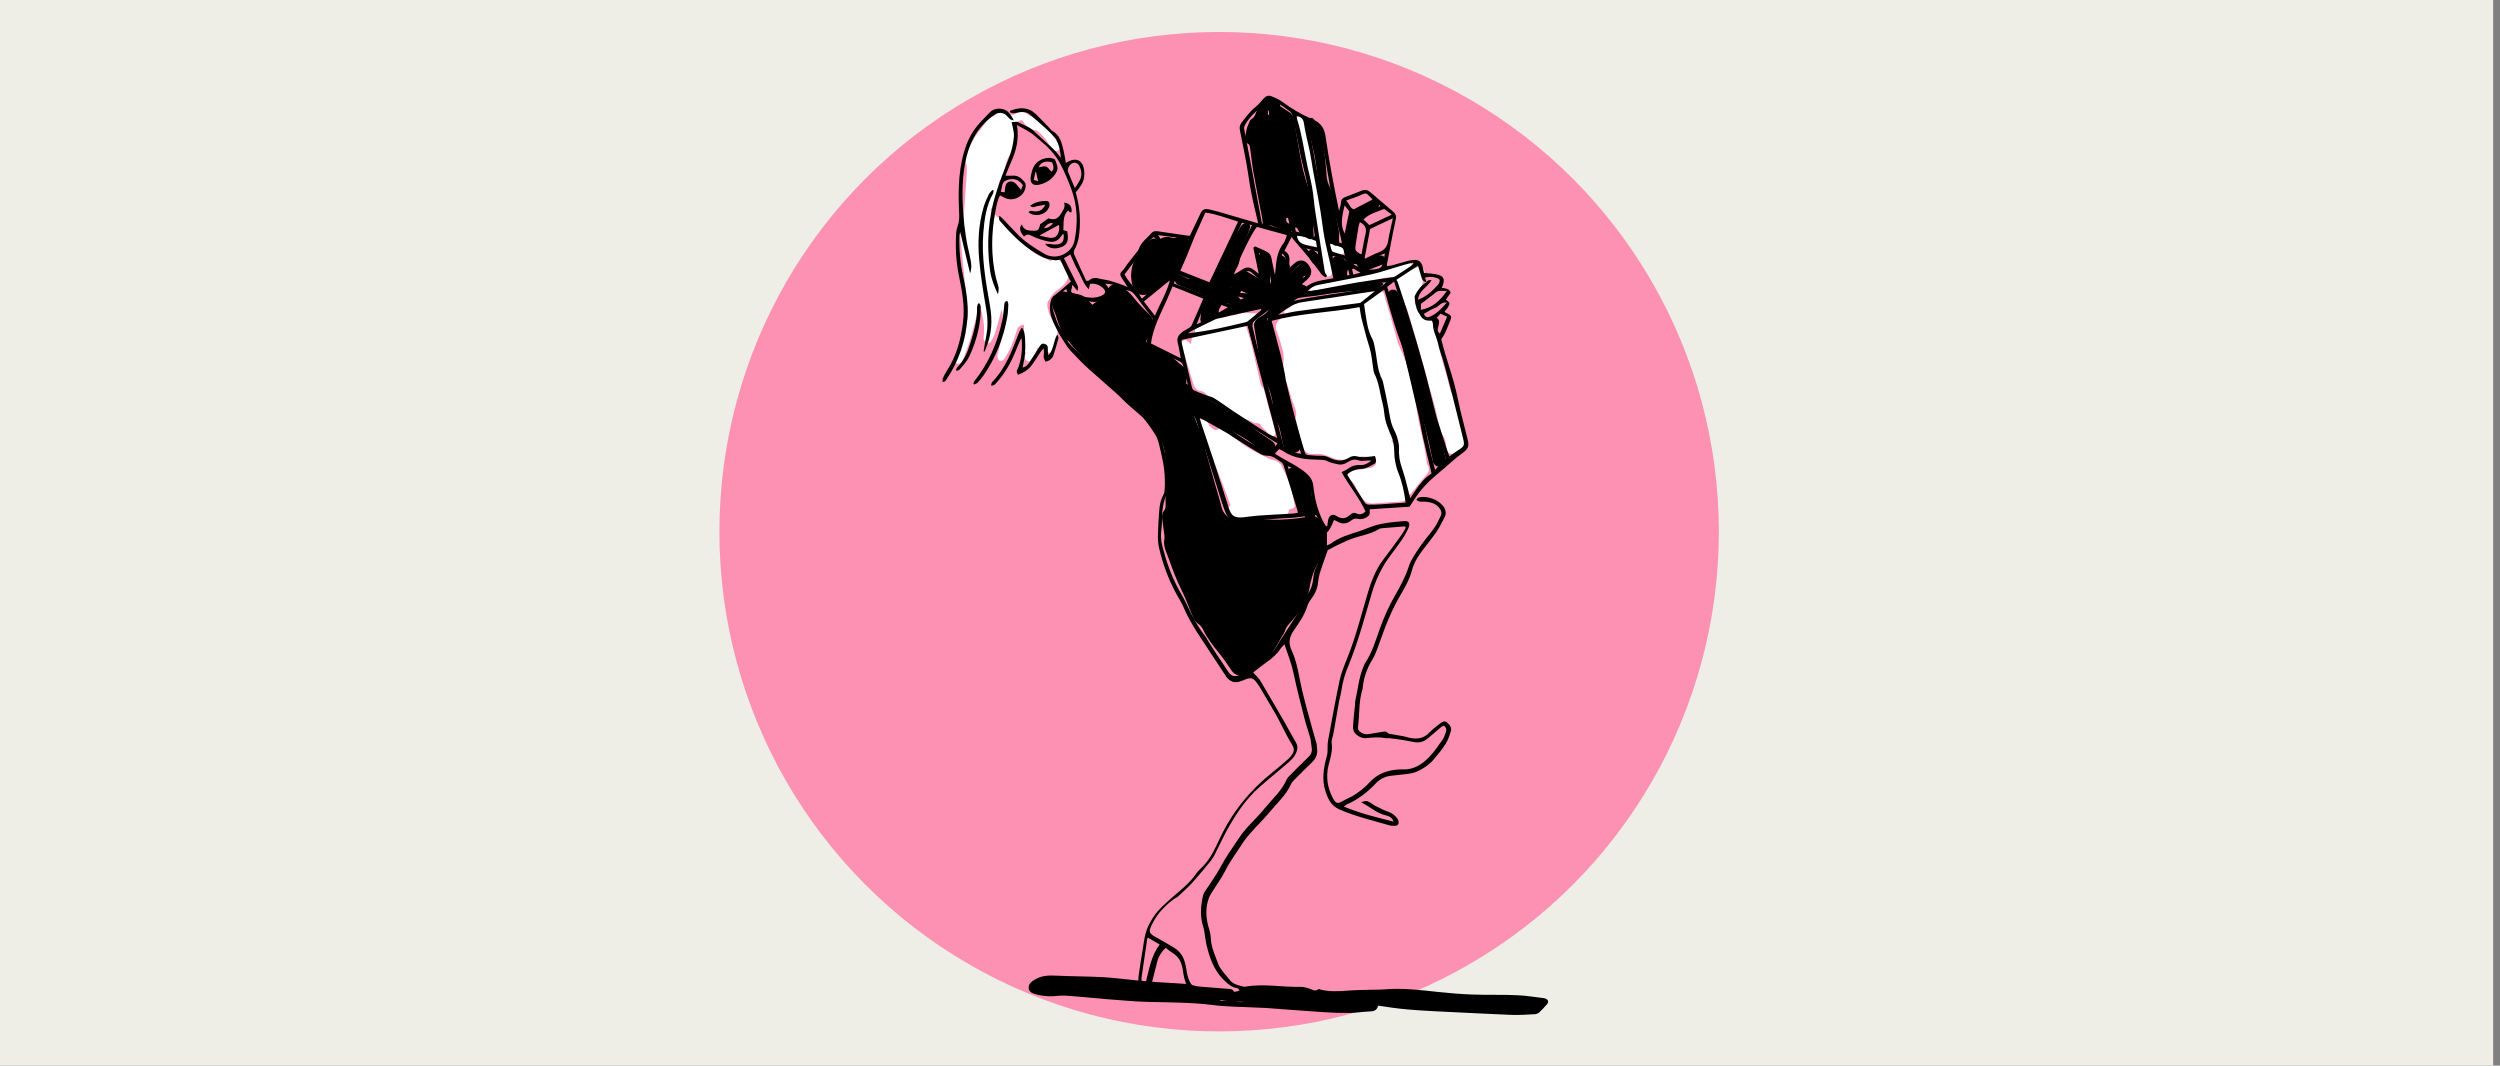 <?xml version="1.0" encoding="UTF-8"?><svg xmlns="http://www.w3.org/2000/svg" viewBox="0 0 183 78"><rect x="0" y="0" width="183" height="78" fill="#808080" stroke="none"/><defs><style>.cls-1{fill:#000;}.cls-1,.cls-2,.cls-3,.cls-4{stroke-width:0px;}.cls-2{fill:#fd91b4;}.cls-3{fill:#eeeee7;}.cls-4{fill:#fff;}</style></defs><g id="Lag_4"><rect class="cls-3" x="-.5" width="183" height="78"/></g><g id="cirkler"><circle class="cls-2" cx="89.24" cy="38.92" r="36.58"/></g><g id="Familie"><path class="cls-4" d="M100.68,33.48c-.56-.04-1.12-.14-1.69.04-.53.17-1.04.2-1.59-.06-.34-.16-.73-.27-1.14-.23-.47.05-.71-.09-.88-.52-.1-.25-.16-.51-.23-.76-.09-.35-.17-.71-.25-1.06-.02-.1-.07-.2-.05-.29.14-.52-.18-.94-.3-1.4-.11-.46-.28-.91-.43-1.36-.15-.44-.23-.91-.17-1.35.08-.52-.09-.96-.22-1.43-.07-.28-.19-.56-.28-.84-.12-.38-.03-.64.28-.88.1-.08.21-.14.31-.21,0-.12-.06-.26-.02-.35.05-.09.19-.14.29-.21.02-.01.06,0,.08-.03.46-.51,1.12-.5,1.72-.62.41-.08.83-.1,1.25-.15.1-.01.2-.01.29-.05.6-.25,1.23-.26,1.86-.29.43-.02.87-.06,1.3-.1.45-.04.47,0,.57.44.11.46.27.91.4,1.37.18.63.35,1.27.53,1.9.02.07.04.14.07.2.72,1.51,1.12,3.11,1.33,4.76.12.92.37,1.81.55,2.71.06.29.09.58.14.87.03.17.02.36.11.49.19.28.07.47-.1.68-.35.42-.7.83-1.03,1.26-.16.2-.44.29-.5.58-.01.06-.19.11-.29.12-.68.05-1.37.08-2.05.14-.39.03-.66-.11-.87-.45-.17-.29-.37-.55-.49-.87-.06-.16-.21-.29-.34-.41-.27-.27-.22-.56.16-.65.36-.09.74-.13,1.12-.19.12-.02.26-.03.36-.09.27-.15.31-.31.19-.7ZM102.36,34.16s.06,0,.1-.01c-.07-.66-.14-1.32-.21-2.03-.16.06-.25.09-.42.15.41.33.42.69.25,1.09-.04.1,0,.25.05.36.06.15.15.3.23.44Z"/><path class="cls-4" d="M71.73,22.22c-.23.86-.43,1.66-.66,2.45-.14.5-.33.98-.51,1.47-.05.14-.12.29-.21.4-.06.07-.21.11-.29.07-.08-.03-.14-.16-.16-.26-.01-.09.05-.18.08-.28.27-.84.56-1.67.81-2.52.07-.23.08-.5.05-.75-.17-1.73-.35-3.46-.52-5.19-.02-.25-.09-.5.13-.71.05-.05.04-.19.04-.28.09-1.27.19-2.55.27-3.82.02-.33.06-.66-.09-.99-.05-.11,0-.3.06-.44.23-.7.58-1.33,1.05-1.91.11-.13.21-.26.31-.4.15-.22.31-.42.58-.53.18-.07.32-.23.47-.34.23-.17.35-.17.52.07.11.16.24.18.39.15.11-.02.23-.03.32-.09.34-.21.64-.13.93.09.07.05.15.08.22.11.75.31,1.19.95,1.65,1.57.12.16.23.31.35.47.1.14.12.3-.01.42-.14.12-.29.09-.41-.04-.13-.15-.27-.29-.36-.45-.2-.36-.48-.65-.79-.9-.03-.03-.07-.06-.11-.06-.48-.02-.75-.33-.99-.69-.01-.02-.05-.03-.08-.05-.17.06-.36.12-.54.18-.01.04-.05.09-.03.12.26.48.1.98.04,1.47-.03.29-.15.54-.33.79-.21.29-.29.69-.37,1.05-.07.28-.03.59-.33.78-.07.05-.08.2-.11.31-.16.65-.27,1.32-.59,1.89.14.14.27.27.4.4.02.02.03.06.05.07.79.45,1.26,1.22,1.87,1.85.46.48.93.97,1.6,1.18.17.05.32.16.49.24.08-.07.15-.15.24-.18.08-.03.22-.04.27,0,.16.15.32.32.41.51.09.2.07.43.32.55.05.03.05.23.02.34-.13.41-.46.67-.79.9-.31.21-.49.5-.66.8-.06.11-.08.28-.06.4.08.41.2.82.5,1.14.22.23.3.51.24.82-.07.41-.15.83-.26,1.23-.06.24-.28.29-.45.13q-.32-.29-.76-.29c-.05.14-.1.3-.16.45-.05.12-.09.23-.15.34-.1.16-.24.24-.43.16-.19-.08-.21-.25-.16-.43.01-.05.03-.11.06-.19-.24-.12-.28-.32-.25-.58.06-.47.08-.95.12-1.45-.31.02-.46.15-.54.42-.11.39-.25.78-.41,1.15-.14.33-.32.65-.52.96-.05.08-.23.14-.32.1-.08-.03-.16-.19-.17-.29,0-.16.05-.33.1-.49.18-.62.25-1.25.25-1.9,0-.14.04-.28.04-.42,0-.2-.01-.41-.09-.62-.15.56-.29,1.12-.46,1.67-.07.22-.18.44-.3.64-.05.08-.22.17-.3.14-.09-.02-.19-.16-.23-.26-.04-.11-.02-.25,0-.37.05-.48,0-.95-.11-1.42-.07-.28-.11-.57-.17-.9Z"/><path class="cls-4" d="M87.19,25.16c-.03-.45.33-.66.28-1.05-.03-.24.26-.35.45-.45.34-.16.7-.29,1.05-.43.22-.08.45-.15.68-.21.16-.05.32-.08.48.03.07.04.18.04.27.02.16-.04.32-.11.48-.14.14-.03.3-.02.45-.01.19,0,.39.02.58.02.15,0,.31.04.31.21,0,.12-.07.28-.16.35-.14.11-.32.15-.49.22-.12.04-.24.07-.38.1.15.48.31.94.42,1.41.21.84.39,1.69.59,2.54.05.23.06.47.27.64.06.05.07.15.09.23.11.43.22.87.33,1.3.08.28.18.56.25.84.08.28.15.57.2.86.03.16-.04.3-.2.32-.1,0-.29-.07-.3-.14-.07-.35-.47-.43-.57-.74-.02-.05-.14-.09-.21-.1-.09-.02-.22.01-.29-.03-.56-.38-1.26-.33-1.84-.66-.59-.34-1.03-.82-1.49-1.29-.17-.18-.31-.36-.61-.39-.19-.02-.39-.22-.47-.48-.25-.86-.52-1.72-.78-2.58,0-.03-.02-.05-.03-.08-.06-.19-.16-.39.07-.53.21-.13.33.05.54.24Z"/><path class="cls-4" d="M94.34,37.33c.02.29-.17.39-.42.47-.47.16-.94.17-1.41.05-.24-.06-.45,0-.68.08-.52.2-1.06.26-1.59.02-.5-.23-.55-.59-.17-.96-.08-.22-.14-.42-.22-.63-.46-1.22-.93-2.43-1.4-3.65-.04-.1-.1-.21-.11-.32-.03-.46-.32-.76-.63-1.04-.06-.06-.14-.12-.16-.19-.03-.11-.05-.27,0-.35.05-.08.22-.16.31-.14.25.06.51.11.63.41.06.15.23.27.37.36.1.06.22.06.34-.05.2-.17.33-.16.45.04.11.17.26.24.41.34.21.14.39.31.58.48.66.58,1.46.94,2.23,1.32.22.11.49.09.69.26.08.07.19.13.23.22.23.49.48.98.66,1.5.15.43.22.9.31,1.35.05.24-.03.31-.43.41Z"/><path class="cls-4" d="M103.56,19.63c.23-.08.46-.17.63.06.17.23.04.42-.14.59.16.41.1.75-.27,1.01-.08.05-.11.18-.14.29-.04.2-.06.41-.09.64.19.15.37.33.31.64-.02.11.27.37.4.39.11.02.22.05.32.07.3.06.43.19.43.54,0,.35.12.7.2,1.05.11.46.22.93.34,1.39.08.31.18.61.27.92.1.38.2.76.3,1.13.04.15.07.31.15.44.55.96.77,2.01.81,3.1,0,.14.02.26.13.38.06.07.07.27.02.34-.21.26-.43.5-.79.59-.32.08-.56-.08-.57-.42,0-.41-.11-.76-.37-1.08-.06-.07-.08-.18-.1-.27-.12-.55-.22-1.1-.36-1.64-.11-.45-.25-.89-.38-1.33-.32-1.15-.62-2.3-.95-3.45-.22-.79-.47-1.58-.71-2.37-.05-.16-.16-.29-.23-.45-.1-.24-.19-.49-.29-.74-.04-.1-.08-.2-.11-.31-.03-.08-.1-.17-.08-.23.1-.23-.05-.4-.11-.57-.77-.15-1.44.18-2.14.34-.44.1-.88.2-1.32.22-.69.04-1.35.21-2.01.4-.15.04-.3.08-.45.1-.15.02-.33.03-.39-.16-.06-.2.09-.29.24-.33.47-.14.93-.31,1.41-.4.64-.12,1.31-.16,1.95-.29.67-.13,1.33-.33,2-.5.28-.32.66-.29,1.03-.32.07,0,.13-.05.2-.07.48-.18.54-.16.83.3Z"/><path class="cls-4" d="M96.42,17.53c-.05-.46-.07-.82-.12-1.18-.19-1.35-.35-2.7-.59-4.04-.19-1.06-.49-2.1-.74-3.15-.03-.12-.06-.25-.06-.37,0-.16.09-.27.25-.28.14-.01.24.07.28.21.19.76.37,1.52.56,2.28.03.12.03.25.07.37.26.85.34,1.73.46,2.61.16,1.14.33,2.27.49,3.41.02.11.06.21.09.35.14.02.28.03.41.07.26.1.52.2.76.33.14.08.19.25.08.4-.1.14-.23.13-.38.07-.21-.08-.42-.15-.7-.25.05.27.1.47.13.66.03.21.04.42.06.63,0,.08.03.17.03.25,0,.21-.11.34-.29.34-.18,0-.32-.13-.33-.32-.01-.21,0-.42-.03-.63-.02-.21-.09-.41-.11-.62-.06-.46-.4-.61-.78-.69-.25-.06-.5-.07-.75-.1-.29-.04-.37-.15-.34-.42.03-.23.16-.34.41-.3.14.02.26.09.4.13.22.07.45.13.74.22Z"/><path class="cls-1" d="M87.32,30.06c.02.14.02.22.05.3.21.55.44,1.09.63,1.64.14.41.22.84.33,1.26.17.61.34,1.21.51,1.82.13.47.27.94.41,1.41.05.19.11.38.15.57.14.65.61.93,1.2,1.08.1.03.23.03.33,0,.78-.2,1.56-.1,2.34-.1.13,0,.25,0,.38,0,.39-.02.78-.04,1.17-.08.24-.02.47-.06.7-.1,0-.05,0-.08,0-.1-.52-.68-.72-1.47-.91-2.28-.03-.13-.12-.24-.18-.37-.07-.14-.15-.27-.19-.41-.05-.18.02-.33.19-.43.16-.1.33-.09.47.02.29.22.58.44.85.68.2.17.32.41.27.68-.1.51.07.97.23,1.43.08.23.14.46-.01.7.07.04.12.08.18.11.28.15.45.38.48.7.02.26.05.53.02.8-.06.44-.15.88-.25,1.32-.04.18-.1.36-.19.51-.34.59-.53,1.23-.64,1.9-.05.33-.21.63-.35.94-.3.67-.75,1.2-1.23,1.73-.13.15-.18.38-.28.56-.29.5-.57,1-.88,1.48-.24.38-.62.6-.99.83-.32.2-.63.41-.93.64-.34.25-.78.16-1.02-.2-.31-.46-.62-.92-.97-1.35-.42-.51-.82-1.03-1.11-1.63-.09-.19-.2-.35-.39-.47-.15-.1-.27-.28-.35-.45-.21-.47-.39-.96-.59-1.44-.17-.38-.36-.76-.53-1.14-.15-.33-.28-.67-.41-1.01-.15-.4-.29-.82-.45-1.22-.12-.29-.19-.58-.13-.9.03-.16,0-.33-.02-.5-.04-.31-.08-.61-.13-.92-.04-.27-.02-.53.17-.75.05-.06.06-.18.07-.27,0-.2,0-.39,0-.59,0-.91-.02-1.82-.02-2.73,0-.81-.23-1.55-.7-2.21-.11-.15-.21-.3-.3-.46-.13-.22-.27-.41-.54-.49-.13-.03-.24-.14-.35-.23-.41-.36-.84-.7-1.22-1.09-1.08-1.12-2.15-2.26-3.21-3.39-.22-.23-.43-.48-.64-.73-.37-.44-.67-.93-.87-1.48-.12-.34-.2-.69-.37-1.02-.2-.39,0-.79.28-1.12.14-.16.34-.2.54-.16.36.06.72.13,1.07.21.28.06.51.23.69.45.09.11.19.2.27.3.35-.25.67-.48,1.05-.75,0,0,0-.07.01-.15.08-.51.57-.77,1-.49.34.23.68.48.94.82.35.45.75.87,1.17,1.27.32.3.41.64.27,1.02-.12.32-.32.62-.51.97.04.05.1.19.19.24.33.17.68.31,1.02.48.2.1.41.19.58.32.31.24.59.52.9.76.29.24.38.51.3.89-.1.49,0,.89.46,1.07.57.22,1.12.51,1.67.78.35.17.7.36,1.03.58.57.39,1.11.81,1.67,1.21.38.27.76.52,1.15.78.07.05.14.09.21.14.31.21.39.46.24.71-.15.24-.41.3-.74.12-.26-.14-.52-.28-.74-.47-.62-.53-1.33-.88-2.06-1.22-.62-.29-1.25-.57-1.81-.98-.17-.12-.36-.2-.6-.33Z"/><path class="cls-1" d="M90.82,72.65c-.01-.41,0-.37.34-.43,1.36-.23,2.71.05,4.07.02.19,0,.39.05.58.11.23.07.44.26.7.06.04-.03.13.02.2.04.61.14,1.22.12,1.84.07.59-.05,1.18-.05,1.76-.07.35-.01.7,0,1.05-.03,1.31-.11,2.6.05,3.9.19.84.09,1.68.16,2.52.19,1.09.04,2.19,0,3.28.05.61.02,1.23.13,1.84.2.07,0,.14.02.21.04.22.08.28.25.13.42-.18.21-.37.42-.58.61-.08.07-.2.11-.31.12-.57.03-1.15.07-1.72.05-1.49-.06-2.97-.14-4.45-.21-1.64-.08-3.28-.14-4.9-.41-.12-.02-.25-.03-.4-.06-.07.34-.31.42-.62.43-.5.02-1.01.1-1.51.11-.67,0-1.35-.02-2.02-.07-1.37-.09-2.74-.2-4.11-.3-.17-.01-.34-.01-.5-.02-1.11-.06-2.22-.05-3.32-.19-1.58-.2-3.16-.19-4.74-.23-1.05-.02-2.1-.14-3.15-.21-.1,0-.2-.02-.29-.03-.82-.07-1.65-.15-2.47-.21-.22-.02-.45-.02-.67,0-.52.07-1.04.05-1.55-.08-.28-.07-.59-.15-.63-.47-.04-.31.22-.5.46-.64.5-.31,1.06-.31,1.63-.28,1.13.05,2.27.05,3.4.11.82.05,1.64.16,2.47.24.42.04.84.08,1.26.11.78.05,1.57.09,2.35.15.23.02.46.11.69.15.14.03.28.04.41.05.67.05,1.34.1,2.01.16.1,0,.26.04.29.11.12.26.31.17.54.17ZM89.75,73.25c.08.01.07,0,.06,0-.16-.02-.32-.04-.48-.06,0,.02,0,.04,0,.06h.43ZM90.53,73.33s0,.02,0,.02h.49s0-.02,0-.02h-.49Z"/><path class="cls-1" d="M93.37,21.03c.04-.7.33-1.28.25-1.92,0-.05,0-.12.01-.17.03-.09.08-.23.13-.24.09,0,.2.06.28.12.04.03.07.09.1.13q.47.58.05,1.17s0,.05.02.12c.11-.1.19-.18.28-.26.14-.14.26-.3.42-.42.43-.34.35-.31.73.05.11.11.13.26.03.33-.3.22-.32.55-.37.87.39.13.4.16.15.53.41-.04.79-.07,1.17-.12.39-.05.77-.13,1.16-.18.39-.05.78-.08,1.17-.11.39-.03.78-.06,1.17-.1.37-.04.73-.25,1.11-.09.01.04.02.07.03.11-.11.06-.21.16-.33.19-.44.09-.88.2-1.32.23-.97.06-1.93.16-2.88.32-.51.09-1.03.12-1.54.2-.13.02-.28.07-.37.15-.59.53-1.23.98-1.95,1.3-.04.02-.07.05-.12.08.19.56.39,1.12.56,1.7.1.35.16.71.24,1.06.1.45.2.9.3,1.35.12.56.29,1.12.37,1.68.1.76.36,1.47.59,2.19.11.35.22.7.31,1.05.03.12.06.25.06.37,0,.21-.12.34-.31.4-.3.1-.85-.17-.93-.47-.09-.34-.13-.68-.21-1.02-.04-.19-.09-.39-.17-.55-.17-.33-.27-.66-.32-1.03-.09-.61-.18-1.24-.44-1.78-.51-1.08-.62-2.23-.83-3.37-.06-.32-.11-.63-.16-.95-.05-.31.04-.53.34-.69.57-.32.68-.46.86-.85-.5.06-1.01.11-1.51.19-.45.07-.9.17-1.36.25-.16.03-.31.02-.44-.19.16-.09.31-.18.49-.28-.24-.24-.53-.16-.82-.17-.06.1-.13.19-.16.3-.15.5-.53.81-.9,1.13-.07.06-.26.08-.33.03-.08-.05-.12-.21-.11-.32.04-.59.13-1.16.5-1.66-.64-.25-1.24-.49-1.84-.71-.45-.17-.52-.24-.57-.7-.09.06-.16.11-.24.16-.48.32-.94.66-1.43.96-.67.41-1.25.16-1.42-.6-.15-.66-.07-1.29.25-1.9.24-.47.52-.9.93-1.23.23-.18.47-.33.75-.06.32-.33.69-.3,1.06-.2.05.01.12.03.16.01.25-.16.49-.03.73,0,.25.03.34.14.33.39,0,.14-.04.28-.1.4-.11.24-.24.48-.36.71-.04.09-.12.18-.12.27.02.34-.11.63-.29.85.24.12.48.23.77.37.32-.08.65.04.98.27.16.12.38.15.6.23.14-.37.25-.71.39-1.05.11-.27.23-.54.38-.8.49-.83.98-1.66,1.49-2.48.07-.11.19-.21.31-.25.27-.08.44.1.36.37-.06.22-.14.43-.23.63-.23.52-.45,1.04-.51,1.63-.06.55-.42,1-.74,1.44-.14.2-.25.42-.42.7h.52c0-.05.01-.09,0-.13-.05-.56-.05-.55.45-.75.09-.04.17-.13.23-.21.18-.28.2-.29.49-.13.36.2.71.42,1.14.68-.1-.31-.15-.58-.27-.8-.25-.46,0-.86.08-1.29.03-.15.2-.16.29-.04.43.54.62,1.14.48,1.84-.08.43-.07.43.35.77ZM90.85,21.29c-.09.19-.15.32-.2.43.12.16.24.31.37.47.39-.09.8-.18,1.3-.29-.54-.22-.99-.41-1.46-.61Z"/><path class="cls-1" d="M93.73,7.79c.27.17.49.31.69.45.24.17.28.42.33.7.18,1.11.36,2.21.59,3.31.15.7.4,1.37.58,2.06.19.72.29,1.45.2,2.2-.02.21.03.42.04.63,0,.15-.02.28-.17.35-.15.06-.25-.02-.37-.12-.12-.1-.31-.12-.41-.22-.11-.11-.15-.29-.24-.43-.02-.04-.09-.05-.14-.08-.1.11-.17.26-.29.32-.11.06-.27.07-.41.06-.1,0-.25-.03-.3-.1-.15-.22-.4-.24-.61-.35-.12-.07-.24-.09-.39-.02-.22.1-.34,0-.39-.22-.03-.14-.03-.28-.06-.42-.21-1.1-.43-2.2-.63-3.3-.1-.58-.16-1.17-.24-1.75-.02-.11-.04-.26-.11-.3-.45-.26-.2-.64-.17-.97.02-.19.1-.37.18-.55.04-.11.09-.26.18-.31.24-.13.3-.35.38-.57.02-.07.02-.14.05-.2.21-.61.63-.82,1.25-.65.27.07.46.21.45.49ZM94.28,15.94s-.09.02-.13.03c.01.14-.05.3.23.41-.04-.17-.07-.31-.1-.44ZM92.95,8.11s-.1-.01-.14-.02v.31s.06,0,.09,0c.02-.1.04-.2.06-.3Z"/><path class="cls-1" d="M105.85,33.64c0,.29-.19.49-.44.52-.27.03-.47-.14-.53-.43-.15-.7-.29-1.4-.47-2.09-.28-1.1-.59-2.19-.9-3.28-.13-.46-.3-.9-.44-1.36-.07-.24-.13-.49-.19-.73-.06-.23-.12-.46-.18-.69-.1-.42-.18-.85-.29-1.26-.07-.28-.17-.56-.27-.83-.17-.49-.36-.97-.52-1.46-.05-.15-.04-.34-.02-.5.03-.2.16-.33.37-.33.19,0,.31.1.38.27.26.66.54,1.32.79,1.99.08.22.15.46.17.69.03.42.12.83.27,1.22.06.16.09.32.14.48.11.39.23.78.34,1.17.28,1,.55,2,.83,3,.09.32.18.65.27.97.17.64.34,1.27.5,1.91.07.26.12.52.17.75Z"/><path class="cls-1" d="M98.02,17.37c0,.13.01.25,0,.38-.03.17-.21.3-.33.21-.21-.15-.48-.26-.53-.56-.03-.19-.07-.39-.09-.58-.03-.23-.04-.46-.21-.66-.1-.12-.1-.34-.12-.52-.14-1.23-.24-2.46-.42-3.68-.1-.73-.31-1.45-.47-2.18-.05-.25-.11-.49-.15-.74-.04-.23.03-.37.2-.4.19-.04.29.06.34.23.06.19.14.34.32.47.11.08.17.26.19.4.09.55.17,1.11.23,1.67.06.51.09,1.03.14,1.55.03.23.08.45.2.67.13.24.15.53.21.81.17.85.33,1.71.49,2.56.02.12,0,.25,0,.38Z"/><path class="cls-1" d="M98.71,19.28c-.31-.78-.22-1.57-.11-2.38.05-.43.36-.75.36-1.18,0-.04.06-.13.09-.13.32.04.43-.29.68-.39.25-.11.48-.28.72-.42.15-.09.3-.08.42.05.13.14.09.31-.04.41-.33.26-.65.53-1.02.73-.3.16-.49.37-.53.69-.07.55-.13,1.11-.18,1.67-.02.2.06.33.29.38.21.04.41.14.61.29.17-.07.33-.15.5-.19.2-.06.41-.11.61-.11.1,0,.23.1.28.19.07.14-.02.27-.15.34-.06.03-.13.07-.19.08-.43.12-.86.24-1.3.34-.29.07-.37-.17-.44-.31-.23-.02-.42-.04-.61-.06h0Z"/><path class="cls-1" d="M98.7,19.27c.07.19.12.37-.05.54-.03.03-.04.08-.04.12,0,.17.04.37-.15.44-.19.07-.4.08-.61.08-.08,0-.2-.13-.21-.22-.05-.39-.09-.78-.09-1.17,0-.25.22-.38.44-.27.26.12.54.22.71.49,0,0,0-.01,0-.01Z"/><path class="cls-1" d="M96.59,18.96c0,.17-.01.33-.2.38-.2.06-.31-.07-.39-.22-.08-.15-.17-.28-.24-.43-.06-.14-.04-.27.1-.36.14-.09.27-.08.37.04.15.18.43.29.36.6Z"/><path class="cls-1" d="M78.32,20.51c-.22-.48-.46-.98-.71-1.51-.14.02-.26.07-.38.05-.27-.04-.56-.07-.81-.19-1.3-.6-2.29-1.61-3.21-2.67-.09-.11-.09-.11-.06-.4.12.1.21.17.29.26.31.32.62.65.93.98.6.65,1.33,1.11,2.08,1.55.9.53,2.04-.07,2.21-.98.25-1.27.22-2.51-.23-3.73-.24-.66-.51-1.31-.84-1.92-.36-.67-.9-1.22-1.49-1.7-.23-.19-.44-.39-.69-.55-.3-.2-.62-.35-.97-.55.18,1.03-.06,1.91-.45,2.76-.13.29-.24.59-.39.95.21,0,.37.01.53,0,.41-.04.65.21.88.48.06.07.07.18.07.28-.04.72-.9,1.19-1.53.86-.11-.06-.22-.11-.35-.18-.2.37-.26.76-.33,1.14-.32,1.64-.34,3.29.04,4.93.05.22.14.43.18.65.03.17,0,.35-.04.53-.25-.55-.48-1.1-.57-1.7-.28-1.95-.16-3.86.44-5.74.27-.85.59-1.69.92-2.52.21-.53.34-1.07.38-1.63.02-.2-.05-.41-.08-.62-.02-.12-.05-.23-.09-.4.19,0,.35-.05.46,0,.41.21.86.34,1.2.68.46.45.95.86,1.42,1.31.18.17.32.38.52.63-.02-.51-.13-.92-.32-1.32-.05-.11-.14-.21-.23-.3-.2-.21-.41-.41-.63-.61-.36-.33-.73-.65-1.11-.96-.2-.17-.45-.19-.72-.16-.23.03-.48.17-.73-.01.03-.05.04-.1.07-.11.66-.24,1.29-.27,1.84.26.34.33.67.68,1,1.02.07.07.12.17.2.21.6.32.7.91.84,1.48.07.28.11.57.16.87.75-.49,1.3-.21,1.35.67.03.54-.11.88-.63,1.48.24.82.34,1.66.3,2.52-.03.58-.09,1.15-.38,1.66-.09.16-.07.29,0,.43.28.62.56,1.25.85,1.87.1-.02.18,0,.21-.03.25-.24.52-.2.82-.12.24.06.5.08.74.15.29.08.58.19.87.29.1.03.2.08.39.17-.19-.3-.32-.52-.46-.73-.1-.16-.11-.29.05-.44.17-.16.29-.38.43-.57.21-.26.42-.52.62-.79.06-.08.14-.15.17-.24.16-.51.6-.8.93-1.18.15-.18.35-.16.54-.13.71.1,1.41.21,2.12.31.05,0,.11,0,.16,0,.24-.51.48-1.01.72-1.51.2-.44.32-.5.79-.39.44.1.87.23,1.3.36.71.21,1.42.42,2.19.64-.06-.26-.11-.47-.16-.68-.23-.94-.43-1.88-.56-2.84-.16-1.11-.41-2.2-.62-3.3-.04-.21-.01-.38.12-.55.31-.4.6-.81,1-1.13.23-.18.42-.41.61-.63.17-.2.36-.27.59-.17.27.12.55.23.78.4.66.48,1.34.91,2.1,1.22.08.03.15.07.23.11.48.24.74.58.83,1.15.27,1.84.61,3.67,1,5.51.05-.21.13-.42.14-.63.01-.23.14-.32.32-.39.41-.15.81-.31,1.21-.47.23-.09.43-.05.62.12.54.47,1.08.93,1.63,1.39.19.16.29.3.23.6-.24,1.08-.43,2.17-.64,3.26,0,.04,0,.08,0,.16.12-.02.23-.02.33-.05.41-.11.81-.23,1.22-.34.12-.03.25-.05.37-.06.38-.03.58.11.68.47.05.17.08.35.11.48.36.04.68.04.99.12.45.11.54.35.38.79-.02.05-.04.1-.08.18.24.05.53.01.66.35-.11.16-.23.34-.35.51.09.08.23.16.26.26.02.1-.07.23-.13.33-.06.1-.15.19-.23.28.03.04.05.07.07.08.48.22.49.26.28.75-.1.23-.18.47-.29.7-.08.17-.19.33-.3.51.08.31.17.66.27,1,.23.76.48,1.52.69,2.29.18.66.3,1.34.46,2,.16.65.33,1.3.49,1.95.16.61.08.76-.42,1.13-.45.33-.86.71-1.29,1.08-.34.29-.69.57-1.02.88-.27.26-.53.54-.76.83-.26.33-.47.69-.74,1.09-.94.06-1.92.13-2.92.19,0,.17.07.38-.14.53-.22.15-.46.23-.71.17-.2-.05-.33-.01-.49.11-.32.26-.68.31-1.05.07-.07-.04-.14-.06-.22-.1q-.31.78-.52.91v.95c.12-.05.21-.08.28-.13.62-.46,1.35-.67,2.07-.9.4-.13.78-.31,1.18-.43.33-.1.68-.16,1.02-.21.33-.05.67-.06,1-.1.44-.05.58.09.42.49-.15.36-.36.69-.58,1.01-.42.61-.91,1.18-1.28,1.82-.34.6-.63,1.26-.82,1.93-.53,1.8-1.01,3.62-1.73,5.36-.24.57-.41,1.16-.5,1.78-.04.29-.13.57-.18.86-.14.76-.27,1.52-.4,2.27-.04.25-.16.5-.13.74.08.57-.1,1.08-.23,1.6-.21.85-.08,1.67.33,2.44.2.37.35.4.7.19.3-.18.64-.29.92-.49.37-.25.73-.53,1.03-.86.61-.68,1.37-.93,2.25-.97.07,0,.14-.01.21,0,.8.03,1.41-.37,1.92-.9.38-.39.68-.85,1-1.3.11-.15.15-.36.23-.54.07-.18.02-.33-.14-.47-.07.04-.17.07-.23.13-.31.26-.62.52-.93.79-.28.24-.6.36-.97.3-.3-.05-.6-.12-.91-.17-.33-.05-.66-.09-.99-.13-.08,0-.17.02-.25,0-.46-.08-.91-.06-1.38,0-.34.04-.64-.13-.86-.37-.11-.11-.15-.33-.14-.49.03-.53.09-1.06.15-1.59,0-.1,0-.2.02-.29.19-.82.25-1.66.58-2.45.04-.1.08-.21.14-.31.53-.79.78-1.7,1.1-2.58.3-.82.65-1.61,1.09-2.37.38-.66.75-1.34.99-2.08.16-.51.49-.97.79-1.42.34-.5.74-.95,1.09-1.44.18-.26.32-.56.46-.85.12-.23.05-.43-.1-.62-.27-.33-.64-.42-1.05-.45-.2-.02-.43.07-.62-.14.05-.06.1-.14.16-.16.61-.16,1.43.14,1.81.64.18.24.24.51.1.79-.19.37-.38.75-.61,1.1-.33.47-.7.91-1.04,1.37-.32.43-.6.88-.74,1.41-.19.73-.58,1.37-.95,2.01-.41.71-.73,1.45-1.03,2.21-.21.54-.38,1.08-.59,1.62-.09.24-.19.47-.32.69-.4.64-.65,1.33-.72,2.09,0,.03,0,.06-.01.08-.3.92-.21,1.89-.34,2.83-.01.09.05.22.12.28.2.17.44.24.71.19.32-.06.64-.11.95-.16.15-.02.3-.06.42.1.04.06.18.05.27.07.32.06.63.11.95.17.08.02.16.05.24.07.59.15,1.13.12,1.58-.37.21-.23.47-.4.71-.6.17-.14.36-.29.56-.13.2.15.37.38.29.65-.09.32-.21.64-.38.92-.25.4-.56.77-.87,1.14-.34.4-.78.69-1.26.9-.2.09-.43.13-.65.16-.39.05-.78.09-1.17.13-.45.04-.85.23-1.15.55-.61.65-1.3,1.19-2.13,1.55-.06.03-.11.08-.22.16,1.19.5,2.39.79,3.64,1.1-.13-.35-.38-.41-.62-.47-.64-.16-1.11-.62-1.75-.94.26-.13.43-.12.59-.02.15.08.28.19.43.27.3.15.59.31.91.42.31.1.55.28.73.54.06.09.1.24.07.34-.04.15-.19.18-.35.17-.11-.01-.23,0-.33-.04-1.21-.35-2.43-.64-3.6-1.14-.63-.27-.86-.73-1.05-1.3-.31-.91-.15-1.8.1-2.69.05-.18.03-.38.04-.57,0-.14,0-.28.02-.42.28-1.49.54-2.98.85-4.45.12-.57.35-1.12.57-1.67.62-1.54,1.02-3.14,1.49-4.73.26-.87.58-1.73,1.14-2.47.46-.6.9-1.21,1.35-1.83.12-.17.21-.35.31-.52-.06-.06-.08-.09-.1-.09-.53.04-1.06.08-1.59.13-.1,0-.21.02-.28.07-.66.4-1.43.48-2.13.76-.36.14-.71.32-1.07.49-.2.1-.39.21-.55.29-.2.57-.4,1.12-.58,1.68-.06.2-.1.41-.12.62-.04.45-.19.84-.46,1.2-.13.18-.27.37-.33.58-.2.66-.59,1.21-.97,1.76-.34.48-.45.92-.19,1.48.43.92.54,1.94.77,2.92.16.7.35,1.38.54,2.07.16.61.34,1.21.51,1.82.04.13.03.28.05.42.05.39-.09.71-.37.98-.45.42-.88.87-1.31,1.3-.08.08-.16.16-.21.26-.36.83-1.04,1.42-1.6,2.1-.42.52-.92.98-1.36,1.49-.25.28-.49.58-.69.9-.39.62-.83,1.19-1.16,1.85-.31.61-.73,1.17-1.08,1.75-.1.16-.17.35-.22.53-.19.7-.11,1.38.11,2.07.06.2.1.41.11.62.02.48.16.93.35,1.38.11.26.17.54.32.77.21.33.48.62.72.92.21.25.49.36.8.43.16.03.35.06.35.29,0,.25-.17.49-.4.53-.15.03-.31.05-.46.05-.73-.03-1.46-.04-2.18-.12-.78-.08-1.24-.51-1.43-1.27-.06-.23-.09-.47-.13-.7-.08-.49-.27-.91-.72-1.18-.18-.11-.34-.25-.53-.39-.3.31-.52.63-.62,1.04-.15.57-.29,1.14-.43,1.71-.05.22-.19.35-.41.35-.23,0-.47-.16-.51-.41-.03-.22-.03-.45,0-.67.08-.62.19-1.25.29-1.87.07-.44.12-.89.25-1.32.1-.34.28-.67.47-.98.37-.62.93-1.07,1.46-1.55.59-.53,1.24-1,1.7-1.68.14-.21.33-.38.51-.56.6-.6.93-1.37,1.28-2.11.89-1.89,2.17-3.46,3.79-4.76.42-.33.82-.68,1.22-1.03.11-.1.21-.23.29-.36.14-.23.12-.44-.04-.69-.29-.44-.51-.93-.76-1.4-.15-.28-.29-.58-.45-.85-.36-.62-.73-1.23-1.09-1.85-.05-.08-.1-.17-.16-.25-.37-.56-.52-.6-1.14-.33-.6.26-.98.12-1.31-.43-.26-.42-.55-.81-.81-1.23-.77-1.22-1.66-2.37-2.22-3.71-.15-.35-.36-.67-.54-1-.57-1.06-.98-2.17-1.25-3.34-.07-.31-.09-.64-.08-.96.01-.6.05-1.21.1-1.81.03-.38.1-.75.29-1.09.09-.15.1-.35.11-.53.04-.83-.05-1.65-.25-2.46-.13-.52-.19-1.05-.49-1.51-.42-.65-.87-1.27-1.46-1.78-1.12-.98-2.25-1.95-3.35-2.94-.47-.42-.91-.88-1.34-1.34-.19-.2-.34-.44-.49-.68-.17-.27-.35-.54-.49-.82-.3-.6-.62-1.2-.52-1.91.04-.27.08-.49.34-.67.42-.3.79-.66,1.2-1.01ZM104.46,20.64c-.2.02-.32-.1-.38-.26-.07-.18-.11-.37-.17-.56-.03-.11-.07-.22-.11-.37-.56.37-1.07.7-1.58,1.03.06.13.11.2.13.28.28.86.58,1.73.84,2.6.35,1.15.7,2.3,1.02,3.47.29,1.04.53,2.09.8,3.13.07.27.13.55.22.81.25.77.5,1.54.75,2.32.03.1.07.2.12.32.21-.15.38-.29.57-.41.55-.35.56-.38.4-1.02-.25-.98-.48-1.96-.73-2.93-.21-.83-.42-1.65-.65-2.48-.13-.47-.32-.93-.42-1.41-.1-.48-.38-.92-.38-1.43,0-.09-.05-.18-.07-.26-.07,0-.11,0-.15,0q-.53.03-.75-.48s-.07-.09-.1-.13c-.19-.34-.23-.72-.27-1.09,0-.08.03-.17.08-.24.2-.35.43-.68.8-.88.07-.12.15-.18.36-.14-.3.52-.94.76-.99,1.43.63-.23,1.04-.64,1.44-1.07.05-.05.09-.11.11-.17.08-.18.04-.27-.17-.35-.28-.1-.56-.11-.87-.03.05.13.08.24.12.34ZM78.18,24.91s-.03.03-.05.04c.09.11.16.23.26.32.97.91,1.87,1.89,2.92,2.73,1.05.84,2.11,1.67,2.92,2.77.37.5.73,1.01.86,1.62.2.89.44,1.77.42,2.69,0,.37.02.79-.12,1.11-.23.53-.31,1.07-.33,1.63-.01.32,0,.65-.05.97-.05.4-.03.78.07,1.17.28,1.1.65,2.18,1.2,3.18.21.38.43.76.61,1.15.37.79.77,1.56,1.31,2.25.1.12.16.26.24.39.2.31.39.62.59.92.27.41.55.81.81,1.22.27.44.5.52.98.31.86-.38,1.52-1.05,2.26-1.59.1-.07.17-.19.24-.29.3-.47.6-.95.9-1.41.44-.68.92-1.34,1.18-2.12.05-.14.14-.28.24-.39.33-.38.45-.83.5-1.31.02-.21.06-.42.14-.61.29-.6.43-1.24.49-1.9.06-.73-.05-1.41-.43-2.06-.16.01-.31.02-.46.04-.37.05-.75.12-1.12.15-.49.04-.98.05-1.47.09-.8.07-1.59.15-2.38.23-.07,0-.14,0-.21,0-.42-.03-.79-.24-.95-.6-.24-.53-.39-1.11-.57-1.67-.26-.81-.52-1.63-.77-2.44-.29-.91-.57-1.82-.85-2.73-.05-.17-.12-.28-.28-.38-.38-.21-.74-.45-1.09-.71-.33-.25-.67-.45-1.05-.61-.48-.2-.95-.43-1.38-.7-.63-.39-1.23-.84-1.83-1.27-.23-.16-.44-.35-.66-.52-.33-.26-.62-.59-.99-.77-.68-.34-1.41-.59-2.12-.88ZM93.08,23.47c.23.87.46,1.69.67,2.52.12.46.21.93.3,1.39.03.15.04.31.07.46.22.93.44,1.85.68,2.77.22.83.46,1.64.7,2.47.04.13.11.22.26.23.31.02.62.06.92.05.22,0,.41.03.6.13.48.23.96.35,1.47.01.15-.1.39-.15.55-.1.35.11.69.06,1.04.02.11-.01.21-.02.31-.04.11.33.11.49-.08.59-.28.15-.58.34-.88.35-.42.01-.76.13-1.07.4,0,.01,0,.03,0,.04.43.69.86,1.38,1.3,2.06.05.07.18.12.28.12.28,0,.56,0,.84-.02.61-.04,1.22-.09,1.85-.13-.1-.8-.26-1.53-.54-2.21-.22-.55-.28-1.11-.3-1.68-.01-.34-.07-.66-.21-.98-.23-.54-.46-1.07-.51-1.68-.04-.48-.2-.96-.29-1.44-.09-.5-.2-.99-.43-1.44-.04-.07-.05-.16-.07-.24-.07-.44-.11-.89-.2-1.33-.08-.37-.21-.72-.31-1.08-.12-.44-.24-.89-.35-1.33-.07-.28-.1-.57-.16-.9-2.16.41-4.33.43-6.48,1.02ZM91.74,49.24c.18.2.38.37.51.58.61,1.02,1.2,2.05,1.8,3.08.27.47.52.96.8,1.43.13.21.15.4.08.63-.14.48-.51.76-.86,1.06-.66.57-1.34,1.11-1.98,1.69-.85.77-1.5,1.71-2.07,2.69-.41.7-.74,1.45-1.11,2.17-.09.17-.19.34-.32.49-.43.52-.85,1.04-1.3,1.54-.34.37-.72.7-1.09,1.05-.04.04-.1.05-.15.08-.69.48-1.27,1.06-1.66,1.81-.37.7-.32.79.4,1.16.39.21.77.45,1.16.68.56.33.77.86.87,1.46.04.26.08.53.17.78.14.42.42.77.87.82.83.09,1.67.12,2.51.16.12,0,.25-.07.37-.1-.08-.12-.15-.17-.22-.18-.36-.05-.6-.27-.85-.5-.67-.61-1.01-1.4-1.25-2.24-.08-.27-.13-.54-.18-.82-.06-.3-.06-.62-.16-.91-.26-.78-.19-1.55-.01-2.32.02-.09.07-.18.12-.26.4-.62.85-1.22,1.19-1.87.36-.69.82-1.3,1.24-1.95.19-.29.4-.57.64-.84.45-.5.94-.97,1.36-1.49.55-.67,1.21-1.25,1.57-2.07.05-.11.15-.21.23-.29.44-.45.89-.9,1.34-1.33.2-.19.3-.4.26-.67-.04-.25-.05-.5-.11-.75-.13-.47-.3-.93-.42-1.41-.28-1.1-.57-2.2-.8-3.31-.15-.72-.42-1.38-.67-2.13-.12.14-.23.23-.3.35-.27.4-.63.71-1.03.98-.33.23-.64.49-.95.73ZM93.54,32.48c-.1-.06-.15-.09-.21-.13-.45-.28-.9-.56-1.35-.84-.04-.02-.07-.04-.11-.06-.87-.49-1.72-1-2.5-1.62-.3-.24-.66-.47-1.02-.55-.54-.12-1-.34-1.43-.66-.47-.35-.96-.67-1.45-1-.33-.22-.67-.41-1-.62-.83-.53-1.65-1.05-2.48-1.59-.16-.11-.31-.24-.47-.35-.42-.28-.81-.6-1.26-.83-.4-.21-.77-.44-1.11-.75-.35-.33-.73-.67-1.27-.65-.02,0-.04-.04-.07-.07-.01-.18.13-.24.27-.23.16.01.34.04.48.13.32.2.61.45.91.67.26.19.53.36.79.54.18.11.37.19.55.31.39.27.76.57,1.16.83.93.61,1.86,1.19,2.8,1.79.65.41,1.3.83,1.95,1.24.05.03.11.06.23.12-.13-.52-.23-.98-.36-1.44-.03-.09-.11-.2-.19-.24-.77-.38-1.54-.74-2.31-1.11-.07-.03-.13-.1-.22-.16.18-.64.36-1.26.53-1.86-.43-.57-.85-1.12-1.26-1.67-.15-.21-.31-.38-.59-.42-.17-.03-.35-.11-.5-.2-.34-.21-.72-.27-1.15-.3.08.1.14.16.18.23.24.36.14.72-.25.9-.29.14-.6.25-.93.2-.39-.06-.77-.15-1.15-.24-.36-.08-.65-.25-.69-.7-.2.15-.37.27-.54.4-.41.31-.58.72-.42,1.21.4,1.2.37,1.35,1.64,2.03.18.1.39.17.58.23.86.29,1.65.69,2.27,1.38.13.14.3.25.46.36.42.29.85.54,1.25.85.58.45,1.19.85,1.88,1.09.47.16.87.43,1.26.73.3.23.61.46.95.61,1.22.57,2.39,1.24,3.51,1.98.45.3.93.58,1.41.84.51.28.69.23,1.07-.22.04-.05.08-.11.15-.2ZM91.32,23.85c-1.61.34-3.22.69-4.82,1.03,0,.1-.01.16,0,.21.25,1.09.5,2.18.75,3.27.02.08.08.19.16.22.28.13.56.23.85.34.21.08.44.12.62.23.49.31.95.65,1.43.97.81.53,1.62,1.06,2.43,1.57.21.14.46.23.75.37-.74-2.8-1.45-5.51-2.17-8.22ZM104.79,34.68c-.03-.13-.05-.22-.07-.32-.21-.86-.42-1.72-.61-2.58-.09-.41-.15-.83-.24-1.24-.3-1.3-.6-2.59-.91-3.89-.1-.41-.16-.83-.3-1.22-.49-1.29-.87-2.6-1.24-3.93-.02-.09-.06-.17-.1-.3-.52.38-1,.72-1.47,1.06.03.25.06.44.09.63.1.67.19,1.33.52,1.93.1.19.13.43.18.64.17.81.16,1.65.57,2.4.01.02.02.05.02.08.14.64.28,1.28.4,1.93.1.54.15,1.08.41,1.58.26.52.42,1.07.36,1.66,0,.07.02.14.02.21.02.45.18.87.32,1.3.18.58.31,1.18.49,1.85.47-.69.85-1.38,1.58-1.82ZM94.99,37.54c0-.09,0-.12-.01-.15-.33-1.1-.66-2.2-1.01-3.29-.03-.11-.11-.23-.21-.29-.32-.2-.6-.47-1.03-.45-.18,0-.39-.08-.55-.18-.58-.34-1.15-.7-1.72-1.06-.21-.13-.42-.28-.63-.41-.51-.3-1.02-.58-1.53-.87-.14-.08-.28-.14-.48-.24.05.18.07.27.1.36.31.93.63,1.86.93,2.79.38,1.16.74,2.32,1.11,3.48.18.54.42.69,1.01.64.39-.04.78-.1,1.17-.13.8-.06,1.59-.09,2.39-.14.15,0,.3-.03.47-.06ZM95.23,33.19c-.29-1.06-.57-2.08-.84-3.11-.18-.68-.36-1.35-.51-2.04-.17-.84-.27-1.68-.55-2.5-.19-.55-.29-1.14-.45-1.7-.16-.57-.14-.66.38-1,.07-.05.14-.1.21-.14.49-.27.94-.62,1.5-.74.48-.1.96-.18,1.45-.26,1.5-.23,2.99-.46,4.49-.68.23-.03.38-.14.56-.37-.45.07-.84.13-1.22.19-1.15.18-2.3.37-3.44.55-.51.08-1.02.15-1.53.22-.11.01-.22-.03-.34-.05,0-.04-.01-.07-.02-.1.4-.26.78-.59,1.22-.77.45-.18.97-.22,1.46-.32-.09-.42-.17-.82-.26-1.21-.13-.59-.28-1.17-.39-1.76-.13-.7-.2-1.42-.32-2.12-.16-.93-.34-1.85-.51-2.77-.08-.47-.15-.94-.24-1.41-.14-.69-.33-1.36-.43-2.06-.05-.35-.21-.48-.53-.56,0,.09,0,.16.02.22.37,1.14.51,2.32.77,3.49.12.53.26,1.06.35,1.6.1.57.13,1.14.22,1.71.2,1.33.42,2.66.63,3.98.03.16.04.33.09.48.03.12.25.22.05.33-.05.03-.21-.12-.31-.2-.05-.04-.08-.11-.12-.17-.29-.38-.57-.76-.87-1.13-.3-.37-.62-.72-.93-1.09-.1-.11-.18-.23-.28-.35-.18.36-.34.68-.52,1.01.37.2.4.52.36.87-.01.1.02.2.04.35.15-.14.26-.25.38-.34.33-.27.69-.22.96.11.33.42.3.78-.1,1.14-.16.14-.32.28-.48.41-.46.39-1.06.63-1.32,1.24-.43-.17-.48-.49-.4-.83-.41-.19-.47.18-.64.38-.32-.24,0-.4.03-.64-.4-.35-.82-.74-1.24-1.11-.13-.11-.27-.13-.43-.03-.18.11-.37.2-.53.34-.3.25-.59.52-.55.99.4.22.84.22,1.28.23-.19-.1-.39-.14-.58-.21-.17-.07-.44,0-.5-.34,1.19.09,2.08.82,3.14,1.24-.08.1-.11.17-.16.2-.44.35-.88.7-1.33,1.03-.23.17-.32.36-.24.65.1.34.15.68.24,1.02.41,1.52.82,3.03,1.23,4.54.27,1.01.51,2.03.77,3.08.38.2.76.52,1.3.53ZM94.59,17.01c-.23-1.1-.44-2.13-.64-3.16-.16-.82-.38-1.64-.45-2.48-.11-1.27-.5-2.47-.72-3.71-.01-.07-.05-.13-.08-.2-.13.13-.25.24-.38.35-.43.38-.85.77-1.15,1.27-.06.1-.12.23-.1.33.11.63.24,1.26.36,1.89.09.48.18.96.27,1.44.23,1.22.46,2.44.67,3.6.76.22,1.44.43,2.22.65ZM99.97,37.47c-.46-1.03-1.21-1.9-1.77-2.91.2-.1.36-.16.49-.26.27-.2.56-.28.9-.26.29.02.53-.12.81-.33-.16,0-.25,0-.34,0-.2,0-.42.06-.58,0-.34-.14-.61-.03-.87.14-.26.17-.52.19-.8.11-.19-.05-.39-.08-.56-.17-.23-.13-.47-.13-.73-.14-.9-.02-1.8-.08-2.58-.62-.09-.06-.19-.1-.31-.16-.1.11-.19.21-.31.34.21.13.38.24.56.34.61.34,1.24.65,1.77,1.12.29.26.45.54.49.93.09.85.28,1.68.66,2.46.08.16.17.31.26.46.03,0,.06-.01.09-.02.02-.14.04-.29.07-.43.07-.35.32-.49.61-.3.37.24.68.21.99-.08.14-.13.28-.2.49-.1.22.11.43.05.64-.14ZM96.21,17.3s.03-.07.03-.09c-.3-1.5-.34-3.03-.73-4.52-.36-1.38-.59-2.79-.89-4.19-.03-.12-.1-.27-.2-.34-.31-.24-.63-.46-.96-.68-.13-.09-.26-.2-.46-.15.1.46.15.91.28,1.34.37,1.16.42,2.37.67,3.54.12.57.2,1.16.31,1.74.13.69.29,1.37.43,2.06.06.31.11.63.16.93.48.13.92.26,1.36.38ZM88.53,20.66c.72-1.52,1.4-2.97,2.1-4.44-.81-.24-1.56-.55-2.4-.66-.25.56-.5,1.1-.74,1.65-.22.51-.41,1.04-.63,1.56-.14.34-.3.68-.46,1.05.72.28,1.4.56,2.13.84ZM86.43,26.23c-.08-.45-.13-.8-.22-1.14-.09-.34.06-.57.3-.76.15-.12.33-.21.5-.31.08-.05.18-.11.21-.19.3-.66.58-1.33.86-1.97-.78-.31-1.5-.6-2.25-.9-.05.11-.1.23-.14.34-.11.26-.22.51-.33.77-.45.99-.96,1.96-1.11,3.07.7.35,1.4.7,2.19,1.09ZM105.82,33.59c-.04-.15-.09-.37-.16-.59-.3-.96-.61-1.92-.9-2.89-.18-.6-.34-1.21-.49-1.82-.16-.64-.28-1.29-.46-1.92-.57-1.91-1.16-3.82-1.76-5.76-.18.14-.36.27-.51.39.07.22.13.41.19.59.34,1.08.64,2.17,1.02,3.24.21.6.39,1.2.51,1.81.14.7.28,1.4.45,2.09.31,1.21.61,2.42.84,3.64.13.67.33,1.32.5,2.02.26-.28.48-.52.76-.82ZM86.2,19.57c-.6-.77-1.17-1.49-1.74-2.23-.32.28-.65.53-.8.95-.05.14-.16.26-.26.38-.36.47-.73.95-1.09,1.42.1.16.17.28.25.39.32.44.73.82.98,1.33,0,.01.05.01.08.02.84-.74,1.69-1.49,2.57-2.26ZM95.73,8.87c.54,2.92,1.07,5.79,1.59,8.66.28.09.57.17.91.28-.04-.19-.07-.34-.1-.49-.16-.67-.36-1.33-.48-2-.34-1.87-.65-3.75-.97-5.63-.02-.11-.04-.23-.11-.3-.23-.25-.5-.45-.84-.52ZM91.76,18.12s.08-.05.11-.08c.28.12.56.23.83.37.21.1.34.27.38.52.06.39.16.77.24,1.16.04-.13.04-.26.05-.38.06-.69.14-1.36.6-1.93.11-.14.14-.34.23-.57-.78-.21-1.5-.41-2.19-.6-.34.33-1.51,2.76-1.68,3.48.24-.14.47-.27.69-.41.26-.16.51-.11.74.06.1.08.2.16.38.3-.15-.71-.27-1.32-.4-1.92ZM93.56,23.04c.1-.02.21-.03.31-.05.36-.07.71-.16,1.07-.21,1.5-.2,3-.39,4.5-.59.07,0,.14-.02.19-.06.34-.27.68-.54,1.03-.83-1.8.28-3.57.56-5.34.82-.69.1-1.21.53-1.76.92ZM90.91,16.31c-.7,1.49-1.39,2.95-2.1,4.46.25.1.47.19.69.28.73-1.56,1.44-3.06,2.14-4.57-.21-.05-.44-.1-.73-.18ZM91.07,21.82c-1.71-.44-3.25-1.16-4.86-1.74-.06.12-.11.22-.15.32-.04.1-.08.2-.13.35,1.42.52,2.8,1.03,4.13,1.52.36-.16.66-.3,1-.45ZM99.87,18.96c.4-.19.7-.36,1.03-.48.4-.15.64-.38.71-.83.08-.53.22-1.06.35-1.68-.61.29-1.14.54-1.67.79-.13.71-.26,1.4-.41,2.2ZM95.33,37.53c.19-.04.32-.07.46-.09.14-.02.29-.04.44-.07-.1-.49-.25-.93-.26-1.37-.03-.7-.4-1.13-.95-1.48-.14-.09-.28-.19-.43-.27-.07-.04-.16-.06-.33-.13.37,1.18.72,2.27,1.08,3.4ZM78.49,20.87c-.01.08-.02.16-.04.23-.08.27-.07.3.19.4.22.09.45.17.68.22.44.09.89.12,1.32-.08.31-.14.34-.35.08-.57-.27-.23-.57-.34-.93-.29-.03.12-.05.22-.09.39-.4-.38-.51-.86-.74-1.26-.24-.4-.41-.84-.61-1.28-.16.09-.31.18-.47.27.32.65.63,1.27.94,1.88.07.14.16.29.04.51-.14-.17-.25-.3-.35-.43ZM95.64,21.37c.23-.04.38-.07.53-.1,1.07-.2,2.14-.41,3.22-.6.84-.14,1.69-.25,2.54-.38.08-.01.16-.04.23-.08.34-.22.68-.44,1.02-.67.1-.07.2-.16.29-.24-.02-.03-.03-.05-.05-.08-.3.08-.59.15-.89.24-.7.2-1.39.45-2.1.61-1.31.29-2.64.53-3.95.79-.31.06-.56.23-.84.51ZM92.33,22.69s-.03-.05-.04-.07c-.53.11-1.06.22-1.59.34-.42.09-.84.2-1.26.3-.16.04-.33.05-.47.11-.59.28-1.18.58-1.77.87-.09.04-.17.11-.25.16.76-.09,1.51-.21,2.25-.36.64-.13,1.28-.29,1.92-.44.07-.02.14-.03.2-.07.35-.28.68-.57,1.03-.85ZM84.78,17.21c.45.78,1.01,1.35,1.55,1.99.25-.58.57-1.07.69-1.69-.75-.1-1.46-.2-2.24-.3ZM84.02,68.63c-.03.07-.05.1-.05.14-.13.89-.26,1.77-.39,2.66-.02.11-.03.22-.02.33.01.15.06.27.28.28.26-1,.4-2.05,1.05-2.9-.31-.18-.58-.34-.87-.51ZM84.54,23.11c.39-.92.87-1.69,1.1-2.6-.65.53-1.27,1.04-1.91,1.56.25.32.5.64.81,1.04ZM98.9,18.65c-.04-.2-.08-.39-.1-.52.38-.68.25-1.44.55-2.03-.11-.16-.2-.28-.28-.4-.12.22-.17.39-.19.56-.07.43-.09.87-.21,1.28-.08.29-.08.54,0,.81.04.13.09.27.1.41.05.45.35.66.74.8.1-.63-.06-.87-.61-.92ZM89.16,22.21c-.27-.1-.54-.2-.84-.3-.24.6-.47,1.17-.73,1.84.38-.19.68-.33.97-.49.08-.04.16-.11.2-.19.14-.27.25-.55.39-.86ZM97.88,20.32c.3-.06.59-.13.9-.19-.07-.33-.13-.62-.2-.92-.02-.08-.06-.19-.12-.21-.3-.09-.58-.27-.92-.25.11.54.22,1.05.34,1.58ZM99.54,16.27c-.04.12-.08.21-.09.3-.08.44-.14.88-.21,1.32-.07.44-.04.51.42.74.1-.51.18-1.02.3-1.52.09-.39-.03-.64-.41-.85ZM78.69,13.76c.14-.22.25-.38.34-.55.18-.33.15-.68,0-1.01-.11-.26-.32-.35-.54-.25-.2.09-.38.43-.31.62.15.38.31.75.5,1.2ZM101.32,15.29c-.54.24-1.1.34-1.51.78.16.15.29.28.43.41.55-.26,1.07-.5,1.64-.77-.22-.17-.39-.29-.56-.42ZM100.47,14.61c-.06-.07-.1-.12-.15-.17-.34-.35-.34-.34-.78-.13-.12.06-.26.1-.39.15-.19.07-.38.14-.62.22.25.22.27.55.57.64.46-.24.9-.47,1.36-.71ZM105.91,21.3c-.33,0-.6-.08-.86.14-.31.27-.66.51-1.04.8v.44c.87-.16,1.41-.68,1.9-1.38ZM93.04,20.88c-.01-.64-.09-1.21-.22-1.78-.08-.39-.33-.5-.67-.6.09.44.19.85.24,1.26.05.44.22.8.65,1.12ZM92.9,22.26c-.62-.32-2.44.06-2.99.58.98-.19,1.96-.38,2.99-.58ZM96.4,18.11c-.03-.19-.05-.33-.07-.47-.46-.19-.9-.35-1.39-.38.03.31.22.51.43.6.31.13.66.16,1.04.25ZM93.88,18.55c-.2.63-.28,1.69-.2,2.21.54-.54.36-1.24.41-1.89,0-.08-.11-.17-.21-.32ZM98.43,17.09c.12-.55.22-1.07.34-1.61-.1-.13-.21-.28-.34-.45-.24.95-.31,1.48,0,2.06ZM99.57,15.83c.5-.25.98-.5,1.48-.75-.1-.1-.2-.19-.3-.28-.49.25-.99.42-1.42.79.09.09.16.17.23.25ZM99.77,19.5s.06.06.09.09c.48-.18.96-.36,1.43-.54.03-.17.05-.31.08-.49-.11.04-.17.05-.23.08-.39.18-.79.35-1.17.55-.09.05-.13.2-.19.31ZM104.22,22.98c.12.23.23.29.47.19.48-.2.82-.58,1.22-1.02-.45-.06-.59.3-.86.39-.28.09-.54.28-.83.44ZM95.67,19.88c-.03-.1-.04-.16-.06-.2-.21-.4-.38-.43-.7-.13-.25.24-.5.49-.6.86.41-.28.81-.53,1.37-.53ZM105.44,22.96c-.1.12-.18.21-.27.31.24.16.18.37.13.58-.04.18-.16.37.1.57.18-.42.35-.82.53-1.24-.16-.07-.31-.14-.49-.22ZM74.87,13.55c-.33-.48-.77-.52-1.21-.35-.35.13-.3.52-.4.84.12.02.21.03.29.04,0-.14.01-.25.03-.36.03-.19.1-.36.3-.42.21-.06.38.03.52.19.1.13.21.25.34.41.06-.15.1-.26.14-.35ZM94.04,21.38c.57-.39,1.08-.72,1.53-1.2-.69.03-1.27.48-1.53,1.2ZM97.36,17.83c.04.21.06.33.1.45.02.06.06.14.12.16.27.09.54.16.88.26-.13-.26-.04-.51-.3-.61-.24-.09-.49-.16-.8-.26ZM95.64,18.19c.34.41.62.75.92,1.11-.04-.31-.07-.59-.1-.88-.25-.07-.49-.14-.82-.23ZM100.19,19.75c.72-.03.93-.11,1.01-.39-.36.14-.68.26-1.01.39ZM89.4,22.33c-.07.19-.22.31-.19.55.23-.13.43-.25.67-.39-.19-.06-.3-.1-.48-.16ZM99.06,19.67s-.06.02-.09.03c.03.13.05.25.09.4.18-.05.32-.09.53-.14-.21-.12-.37-.2-.52-.29Z"/><path class="cls-1" d="M69,27.98c0-.13-.01-.23.02-.3.09-.19.19-.38.3-.55.69-1.07,1.01-2.26,1.17-3.52.16-1.2-.08-2.35-.31-3.5-.2-1-.25-2-.19-3.01.01-.21.06-.42.13-.62.12-.36.1-.71.08-1.08-.07-1.65-.03-3.28.56-4.85.26-.68.66-1.26,1.17-1.78.19-.19.37-.38.55-.57.28-.29.83-.33,1.21-.09.16.1.39.4.52.71-.12-.04-.21-.05-.27-.1-.11-.09-.19-.2-.3-.3-.22-.19-.56-.21-.8-.05-1.12.75-1.77,1.81-2.09,3.1-.34,1.38-.33,2.78-.24,4.18.04.57.11,1.14.2,1.71.07.48.19.96.29,1.44.08.37.17.73.01,1.21-.26-1.07-.49-2.04-.73-3.05-.02.1-.04.2-.05.29-.03,1.01.06,2.01.28,3.01.21.97.38,1.95.31,2.96-.11,1.68-.62,3.21-1.57,4.6-.02.03-.05.07-.08.09-.02.02-.05.02-.17.06Z"/><path class="cls-1" d="M74.53,27.43c-.19-.21-.06-.36,0-.51.24-.63.3-1.28.27-1.94,0-.05-.02-.1-.04-.25-.1.23-.17.37-.23.52-.38.98-.83,1.93-1.55,2.72-.11.12-.19.28-.44.25.03-.1.04-.21.09-.26.97-.99,1.44-2.26,1.92-3.51.06-.16.14-.32.26-.48.21.29.21.62.23.94.02.32.02.65-.01.97-.03.33-.1.66-.17,1.03.24-.06.37-.21.48-.37.26-.38.5-.78.75-1.17.09-.13.17-.26.37-.2.16.05.24.14.24.3,0,.18,0,.36.04.54.4-.41.35-1,.65-1.53.05.14.11.22.09.27-.12.44-.24.89-.39,1.32-.04.11-.15.21-.24.28-.09.07-.22.09-.33.13-.04-.11-.1-.22-.12-.33-.02-.11.02-.22.02-.33,0-.08-.01-.16-.03-.32-.1.12-.17.19-.22.26-.22.33-.42.67-.65.98-.26.34-.61.55-.99.69Z"/><path class="cls-1" d="M74.95,17.31c-.32-.39-.36-.63-.15-.88.13.43.48.45.83.46.33,0,.39-.03.48-.34.02-.06.03-.13.03-.14.22-.16.4-.28.61-.43.32.13.65.09.87-.27.16-.27.4-.52.27-.88.43.05.6.3.54.72-.05-.01-.11-.01-.15-.04-.04-.02-.06-.07-.09-.11-.44.43-.3.96-.36,1.45.12.03.21.05.29.07.13.7.01,1-.44,1.17-.45.18-.96.09-1.18-.24.11,0,.2,0,.29,0,.14.01.28.05.41.05.54,0,.71-.2.66-.76-.03,0-.06,0-.08.02-.34.5-.59.63-1.16.49-.38-.09-.76-.21-1.1-.39-.23-.12-.38-.12-.57.07ZM76.09,17.24c.26.06.53.14.8.17.3.03.51-.13.6-.42.06-.19.06-.37.02-.53-.48.26-.94.52-1.42.78ZM76.41,16.71c.27-.02.49-.12.67-.37-.36-.06-.5.18-.67.37Z"/><path class="cls-1" d="M72,25.71c.06-.37.12-.74.19-1.1.13-.67.12-1.32,0-2-.21-1.19-.4-2.38-.51-3.58-.12-1.29-.05-2.58.31-3.83.09-.33.24-.65.39-.97.06-.13.18-.22.27-.33.03.01.05.03.08.04,0,.07,0,.15-.03.21-.5.89-.64,1.87-.72,2.87-.15,1.83.18,3.6.49,5.38.18,1.03.13,2-.25,2.97-.05.12-.1.24-.15.37-.03,0-.05-.01-.08-.02Z"/><path class="cls-1" d="M76.9,11.56c.07.03.29.05.33.14.1.28.28.57.11.88-.27.5-.7.8-1.23.93-.52.13-.75-.12-.65-.64.08-.39.17-.76.51-1.03.26-.2.54-.29.94-.29ZM77.01,11.87c-.55-.11-.79,0-.99.38.17-.02.38-.11.54-.06.16.05.27.24.4.38.27-.21.13-.45.05-.7ZM75.99,13.26c-.06-.26-.1-.46-.15-.66-.02,0-.03,0-.05,0-.04.18-.08.37-.12.57.11.03.18.05.31.09Z"/><path class="cls-1" d="M71.26,28.04s.02-.08.04-.11c1.07-1.33,1.72-2.85,2.07-4.5.07-.35.1-.72.14-1.08.02-.13-.01-.29.23-.32.02.08.07.17.07.25-.01.29-.02.59-.07.88-.27,1.57-.85,3.02-1.75,4.33-.13.18-.27.36-.43.52-.06.07-.17.09-.26.14l-.05-.1Z"/><path class="cls-1" d="M69.97,27.11c.03-.08.05-.17.11-.23.49-.49.75-1.11.95-1.76.27-.86.51-1.72.49-2.63,0-.09.05-.19.08-.28h.09c.03.07.09.14.09.21,0,.28.01.56-.02.84-.11,1.01-.4,1.98-.84,2.89-.16.32-.42.59-.65.87-.05.07-.15.09-.23.13-.02-.02-.04-.03-.06-.05Z"/><path class="cls-1" d="M75.41,15.05c.37-.25.76-.35,1.17-.34.19,0,.27.13.24.32,0,.07-.03.14-.06.2-.24.51-.99.68-1.47.32.1-.19.27-.09.4-.08.41.03.63-.09.83-.49-.22.04-.4.08-.59.11-.16.02-.33.18-.53-.03Z"/><path class="cls-1" d="M85.96,41.13c.22.07.39.1.53-.04.04-.03.16.01.24.03.34.09.68.17,1.02.27,1.1.29,2.22.46,3.36.45.94,0,1.88.07,2.81.11.16,0,.33.01.4.26-.1.02-.18.04-.26.04-.57-.01-1.15-.03-1.72-.05-.31-.01-.62-.05-.92-.04-1.52.05-2.98-.23-4.42-.7-.13-.04-.26-.07-.47-.13.3.36.52.67.89.86,1.94,1.01,3.79,2.18,5.8,3.04.13.05.12.06.23.26-.17.13-.32.03-.46-.04-.68-.33-1.36-.65-2.03-1.01-1.22-.66-2.43-1.34-3.64-2.01-.47-.26-.91-.56-1.22-1.01-.04-.06-.07-.14-.14-.28Z"/></g></svg>